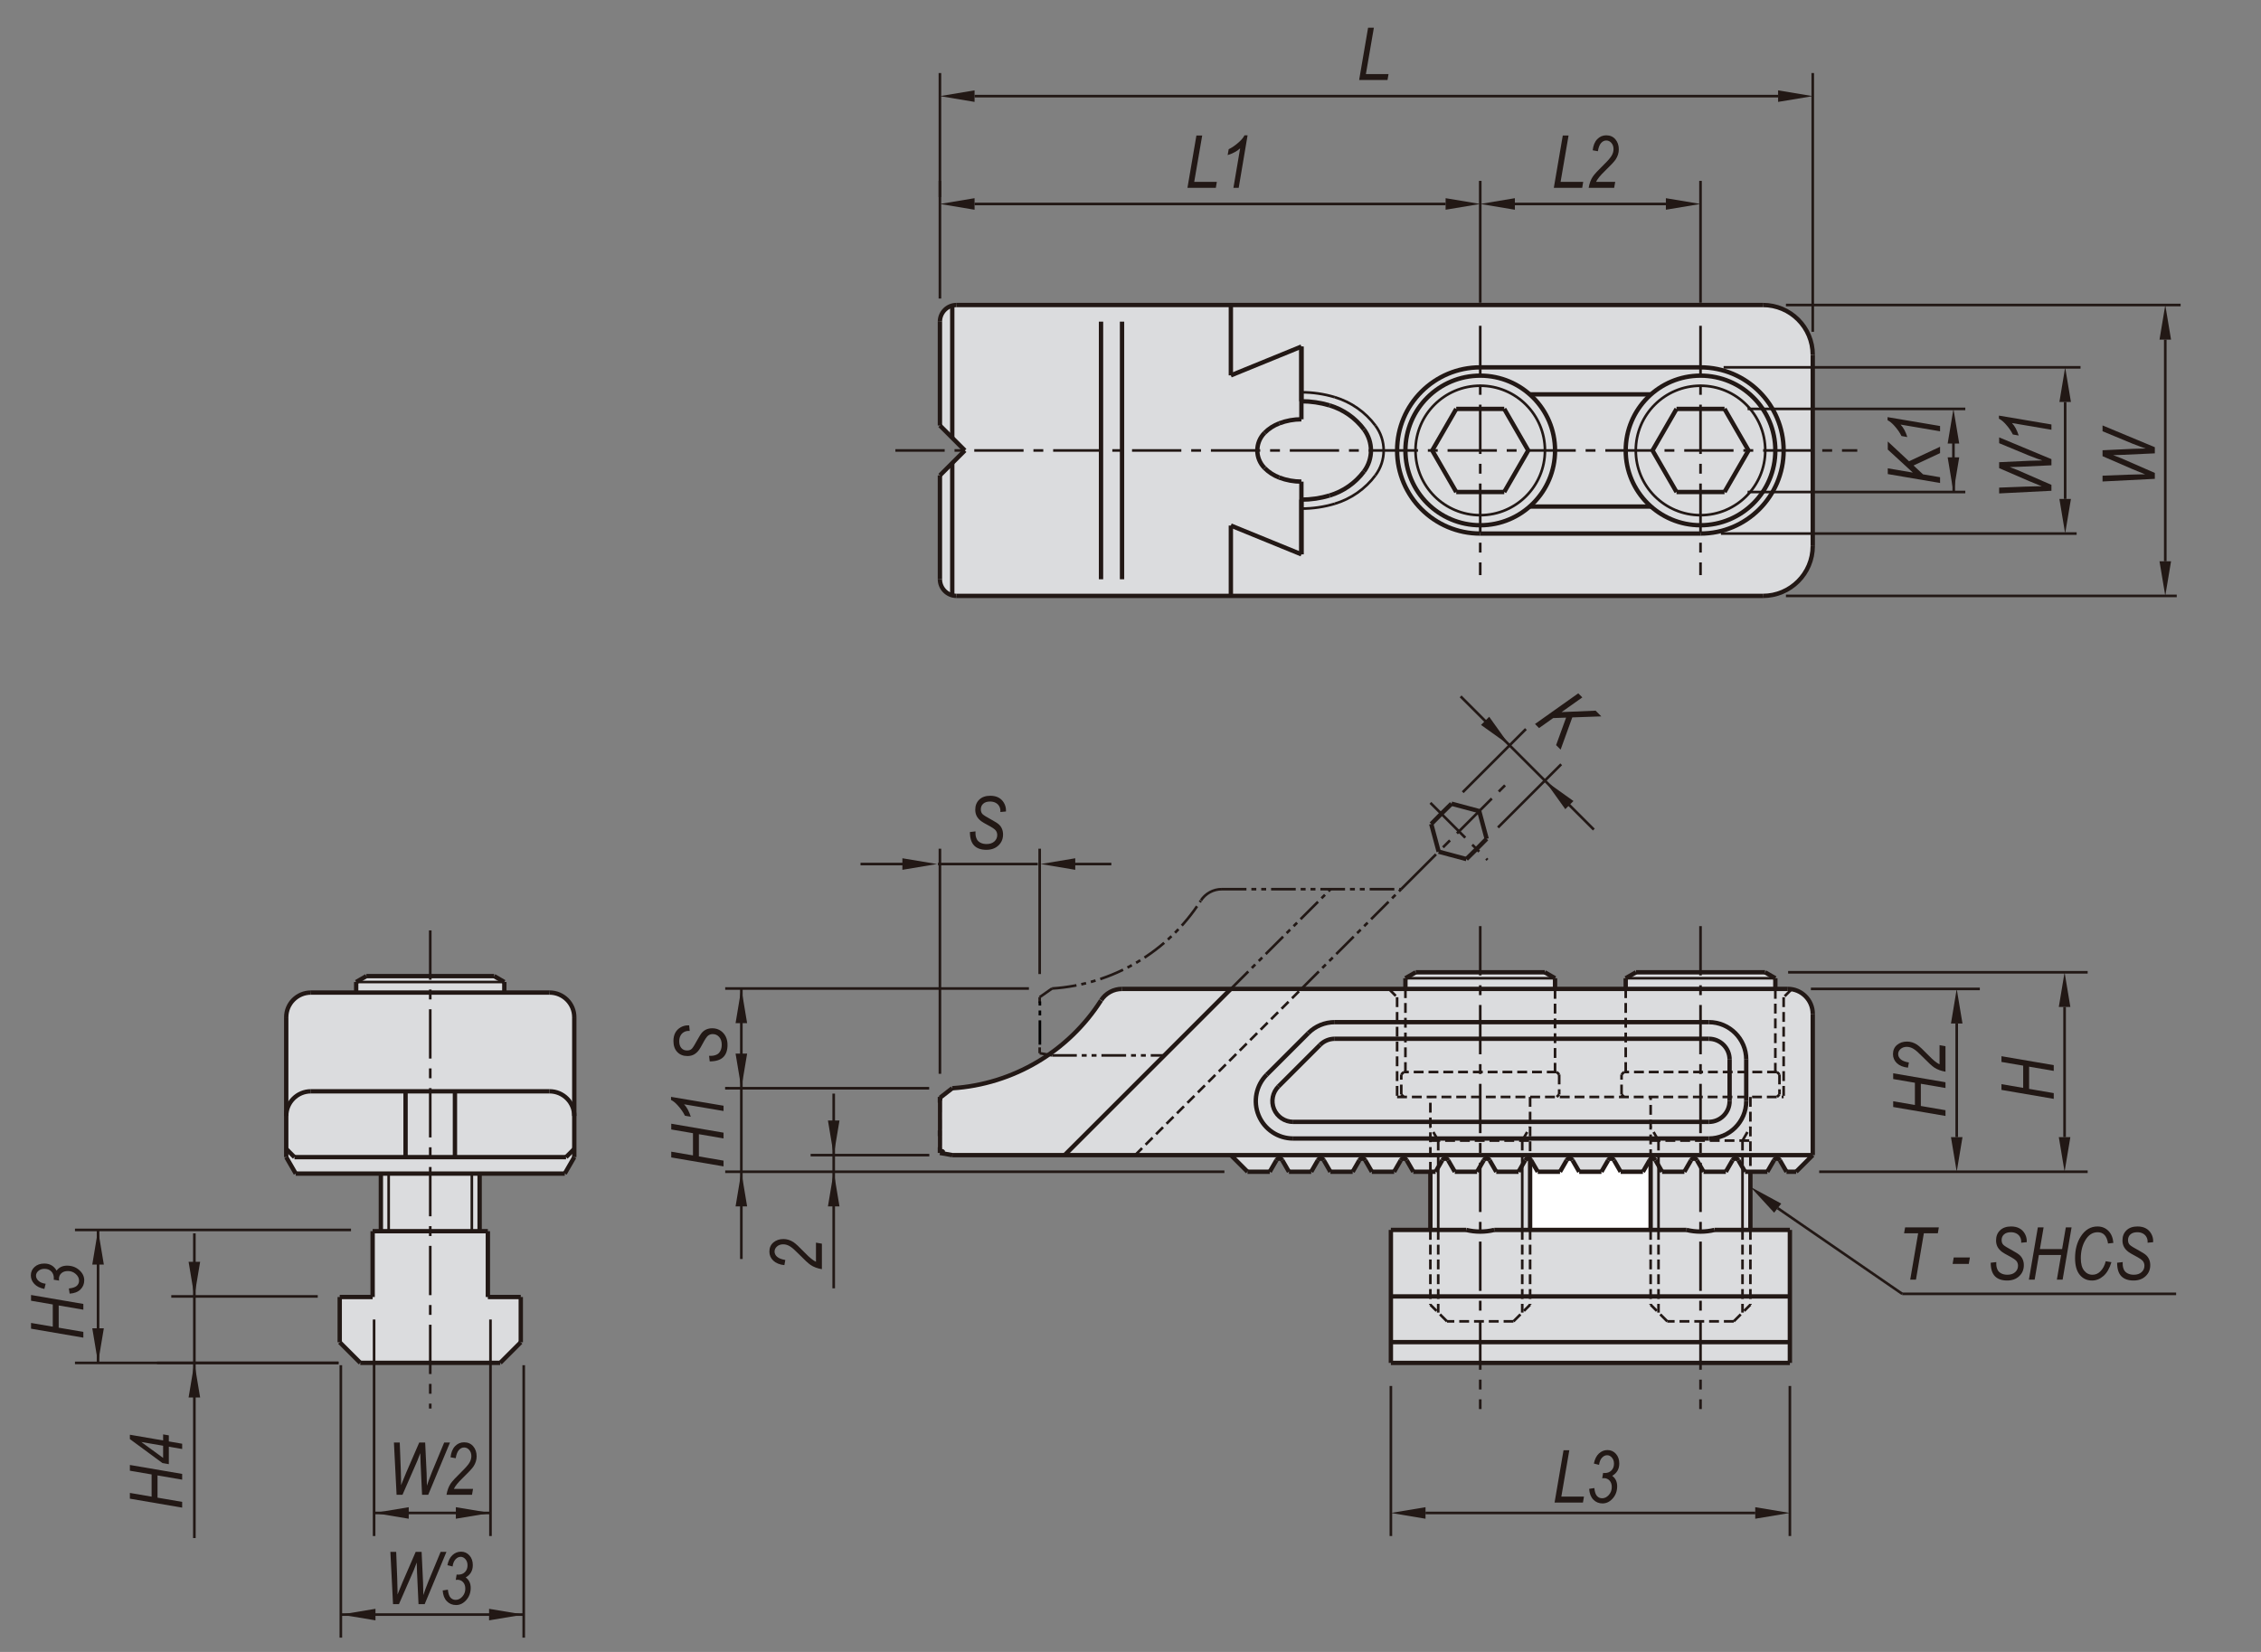 <?xml version="1.0" encoding="utf-8"?>
<!-- Generator: Adobe Illustrator 16.0.3, SVG Export Plug-In . SVG Version: 6.00 Build 0)  -->
<!DOCTYPE svg PUBLIC "-//W3C//DTD SVG 1.1//EN" "http://www.w3.org/Graphics/SVG/1.1/DTD/svg11.dtd">
<svg version="1.1" id="BJ101-12122T" xmlns="http://www.w3.org/2000/svg" xmlns:xlink="http://www.w3.org/1999/xlink" x="0px"
	 y="0px" width="650px" height="475px" viewBox="0 0 650 475" enable-background="new 0 0 650 475" xml:space="preserve">
<rect x="0" y="0" width="650" height="475" fill="#808080" stroke="none"/>
<path fill="#DBDCDE" d="M165.095,292.505c0-3.921-3.179-7.099-7.1-7.099h-13.011v-3.04l-2.931-1.692h-36.727l-2.931,1.692v3.04
	H89.383c-3.918,0-7.097,3.178-7.097,7.099v40.221l2.729,4.731h24.48v16.561h-2.368v18.929h-9.464v13.014l5.917,5.915h40.217
	l5.919-5.915v-13.014h-9.465v-18.929h-2.367v-16.561h24.478l2.731-4.731V292.505z"/>
<line fill="none" stroke="#221815" stroke-width="1.25" x1="162.729" y1="332.726" x2="84.653" y2="332.726"/>
<line fill="none" stroke="#221815" stroke-width="1.25" x1="85.017" y1="337.458" x2="162.362" y2="337.458"/>
<line fill="none" stroke="#221815" stroke-width="1.25" x1="157.996" y1="285.407" x2="89.384" y2="285.407"/>
<line fill="none" stroke="#221815" stroke-width="1.25" x1="157.996" y1="313.798" x2="89.384" y2="313.798"/>
<line fill="none" stroke="#221815" stroke-width="1.25" x1="82.285" y1="292.505" x2="82.285" y2="332.726"/>
<line fill="none" stroke="#221815" stroke-width="0.75" stroke-dasharray="14.173,2.835,2.835,2.835" x1="123.69" y1="267.529" x2="123.69" y2="405.017"/>
<path fill="none" stroke="#221815" stroke-width="1.25" d="M89.383,313.798c-3.918,0-7.098,3.178-7.098,7.101"/>
<line fill="none" stroke="#221815" stroke-width="1.25" x1="84.649" y1="332.726" x2="82.285" y2="330.358"/>
<line fill="none" stroke="#221815" stroke-width="1.25" x1="82.285" y1="332.726" x2="85.019" y2="337.458"/>
<line fill="none" stroke="#221815" stroke-width="1.25" x1="116.592" y1="332.726" x2="116.592" y2="313.798"/>
<line fill="none" stroke="#221815" stroke-width="1.25" x1="130.787" y1="332.726" x2="130.787" y2="313.798"/>
<path fill="none" stroke="#221815" stroke-width="1.25" d="M89.383,285.407c-3.918,0-7.098,3.178-7.098,7.099"/>
<line fill="none" stroke="#221815" stroke-width="1.25" x1="165.095" y1="292.505" x2="165.095" y2="332.726"/>
<path fill="none" stroke="#221815" stroke-width="1.25" d="M165.095,320.899c0-3.923-3.179-7.101-7.1-7.101"/>
<line fill="none" stroke="#221815" stroke-width="1.25" x1="165.095" y1="330.358" x2="162.727" y2="332.726"/>
<line fill="none" stroke="#221815" stroke-width="1.25" x1="165.095" y1="332.726" x2="162.363" y2="337.458"/>
<path fill="none" stroke="#221815" stroke-width="1.25" d="M165.095,292.505c0-3.921-3.179-7.099-7.1-7.099"/>
<line fill="none" stroke="#221815" stroke-width="1.25" x1="109.494" y1="337.458" x2="109.494" y2="354.018"/>
<line fill="none" stroke="#221815" stroke-width="1.25" x1="137.885" y1="354.018" x2="137.885" y2="337.454"/>
<line fill="none" stroke="#221815" stroke-width="1.25" x1="97.665" y1="385.96" x2="97.665" y2="372.947"/>
<line fill="none" stroke="#221815" stroke-width="1.25" x1="107.128" y1="372.947" x2="107.128" y2="354.018"/>
<line fill="none" stroke="#221815" stroke-width="1.25" x1="107.128" y1="354.018" x2="140.252" y2="354.018"/>
<line fill="none" stroke="#221815" stroke-width="1.25" x1="140.252" y1="354.018" x2="140.252" y2="372.947"/>
<line fill="none" stroke="#221815" stroke-width="1.25" x1="140.252" y1="372.947" x2="149.717" y2="372.947"/>
<line fill="none" stroke="#221815" stroke-width="1.25" x1="149.715" y1="372.947" x2="149.715" y2="385.96"/>
<line fill="none" stroke="#221815" stroke-width="1.25" x1="143.8" y1="391.875" x2="149.715" y2="385.96"/>
<line fill="none" stroke="#221815" stroke-width="1.25" x1="143.8" y1="391.875" x2="103.579" y2="391.875"/>
<line fill="none" stroke="#221815" stroke-width="1.25" x1="97.665" y1="372.947" x2="107.128" y2="372.947"/>
<line fill="none" stroke="#221815" stroke-width="1.25" x1="97.665" y1="385.96" x2="103.581" y2="391.875"/>
<line fill="none" stroke="#221815" stroke-width="1.25" x1="102.395" y1="282.367" x2="102.395" y2="285.407"/>
<line fill="none" stroke="#221815" stroke-width="1.25" x1="144.984" y1="285.407" x2="144.984" y2="282.364"/>
<line fill="none" stroke="#221815" stroke-width="0.75" x1="102.395" y1="282.367" x2="144.984" y2="282.367"/>
<line fill="none" stroke="#221815" stroke-width="1.25" x1="144.984" y1="282.367" x2="142.053" y2="280.674"/>
<line fill="none" stroke="#221815" stroke-width="1.25" x1="102.395" y1="282.367" x2="105.326" y2="280.674"/>
<line fill="none" stroke="#221815" stroke-width="1.25" x1="105.326" y1="280.674" x2="142.053" y2="280.674"/>
<line fill="none" stroke="#221815" stroke-width="0.75" x1="135.646" y1="337.458" x2="135.646" y2="354.018"/>
<line fill="none" stroke="#221815" stroke-width="0.75" x1="111.734" y1="354.018" x2="111.734" y2="337.454"/>
<g>
	<path fill="#DBDCDE" d="M521.134,102.043c0-7.921-6.424-14.34-14.34-14.34H274.991c-2.638,0-4.779,2.142-4.779,4.781v29.87
		l7.168,7.169l-7.168,7.17v29.871c0,2.64,2.141,4.778,4.779,4.778l231.803,0.002c7.916-0.002,14.34-6.421,14.34-14.339V102.043z"/>
	<polygon fill="#221815" points="559.922,131.516 563.242,131.516 561.581,141.473 	"/>
	<polygon fill="#221815" points="592.044,143.465 595.359,143.465 593.7,153.42 	"/>
	<polygon fill="#221815" points="620.822,161.387 624.141,161.387 622.481,171.345 	"/>
	<polygon fill="#221815" points="280.17,56.987 280.17,60.305 270.212,58.648 	"/>
	<polygon fill="#221815" points="280.17,25.981 280.17,29.3 270.212,27.64 	"/>
	<polygon fill="#221815" points="415.59,56.987 415.59,60.305 425.545,58.648 	"/>
	<polygon fill="#221815" points="435.502,56.987 435.502,60.305 425.545,58.648 	"/>
	<polygon fill="#221815" points="478.912,56.987 478.912,60.305 488.869,58.648 	"/>
	<polygon fill="#221815" points="511.176,25.981 511.176,29.3 521.134,27.64 	"/>
	<polygon fill="#221815" points="559.922,127.532 563.242,127.532 561.581,117.575 	"/>
	<polygon fill="#221815" points="592.044,115.584 595.359,115.584 593.7,105.627 	"/>
	<polygon fill="#221815" points="620.822,97.661 624.141,97.661 622.481,87.703 	"/>
	<line fill="none" stroke="#221815" stroke-width="0.75" x1="593.7" y1="115.584" x2="593.7" y2="143.463"/>
	<line fill="none" stroke="#221815" stroke-width="0.75" x1="561.581" y1="135.698" x2="561.581" y2="123.352"/>
	<line fill="none" stroke="#221815" stroke-width="0.75" x1="622.481" y1="97.661" x2="622.481" y2="161.387"/>
	<path fill="none" stroke="#221815" stroke-width="1.25" d="M392.125,135.561c2.67-3.581,2.67-8.492,0-12.072"/>
	<path fill="none" stroke="#221815" stroke-width="0.75" d="M395.418,136.665c3.159-4.238,3.159-10.046,0-14.283"/>
	<path fill="none" stroke="#221815" stroke-width="1.25" d="M363.552,124.458c-2.791,2.798-2.791,7.332,0,10.13"/>
	
		<line fill="none" stroke="#221815" stroke-width="0.75" stroke-dasharray="14.173,2.835,2.835,2.835" x1="425.545" y1="93.679" x2="425.545" y2="165.369"/>
	<path fill="none" stroke="#221815" stroke-width="1.25" d="M425.545,105.627c-13.2,0-23.898,10.697-23.898,23.897
		c0,13.197,10.698,23.896,23.898,23.896"/>
	
		<line fill="none" stroke="#221815" stroke-width="0.75" stroke-dasharray="14.173,2.835,2.835,2.835" x1="488.869" y1="93.679" x2="488.869" y2="165.369"/>
	<path fill="none" stroke="#221815" stroke-width="1.25" d="M488.869,153.42c13.2,0,23.898-10.699,23.898-23.897
		c0-13.199-10.698-23.896-23.898-23.896"/>
	<line fill="none" stroke="#221815" stroke-width="1.25" x1="521.134" y1="102.043" x2="521.134" y2="157.006"/>
	<line fill="none" stroke="#221815" stroke-width="1.25" x1="277.381" y1="129.524" x2="270.211" y2="136.694"/>
	<line fill="none" stroke="#221815" stroke-width="1.25" x1="322.566" y1="92.484" x2="322.566" y2="166.564"/>
	<line fill="none" stroke="#221815" stroke-width="1.25" x1="316.526" y1="92.484" x2="316.526" y2="166.564"/>
	<line fill="none" stroke="#221815" stroke-width="1.25" x1="506.794" y1="171.345" x2="274.991" y2="171.345"/>
	<path fill="none" stroke="#221815" stroke-width="0.75" d="M672.602,342.501"/>
	<path fill="none" stroke="#221815" stroke-width="1.25" d="M270.211,166.564c0,2.64,2.14,4.78,4.778,4.78"/>
	<line fill="none" stroke="#221815" stroke-width="1.25" x1="270.211" y1="136.694" x2="270.211" y2="166.564"/>
	<line fill="none" stroke="#221815" stroke-width="1.25" x1="273.759" y1="171.182" x2="273.759" y2="133.146"/>
	<line fill="none" stroke="#221815" stroke-width="0.75" x1="502.407" y1="141.473" x2="564.991" y2="141.473"/>
	<line fill="none" stroke="#221815" stroke-width="1.25" x1="439.771" y1="145.655" x2="474.645" y2="145.655"/>
	<line fill="none" stroke="#221815" stroke-width="1.25" x1="488.869" y1="153.42" x2="425.545" y2="153.42"/>
	<path fill="none" stroke="#221815" stroke-width="0.75" d="M419.906,178.701"/>
	<path fill="none" stroke="#221815" stroke-width="0.75" d="M383.73,144.844c4.674-1.401,8.772-4.269,11.688-8.18"/>
	<path fill="none" stroke="#221815" stroke-width="1.25" d="M367.764,137.317c2.036,0.773,4.191,1.169,6.367,1.169"/>
	<line fill="none" stroke="#221815" stroke-width="1.25" x1="374.131" y1="159.393" x2="353.853" y2="151.114"/>
	<path fill="none" stroke="#221815" stroke-width="1.25" d="M363.552,134.589c1.193,1.198,2.63,2.128,4.212,2.728"/>
	<line fill="none" stroke="#221815" stroke-width="1.25" x1="353.853" y1="171.345" x2="353.853" y2="151.116"/>
	<path fill="none" stroke="#221815" stroke-width="1.25" d="M374.131,143.666c2.749,0,5.485-0.401,8.114-1.191"/>
	<path fill="none" stroke="#221815" stroke-width="0.75" d="M374.131,146.252c3.253,0,6.485-0.474,9.606-1.408"/>
	<path fill="none" stroke="#221815" stroke-width="1.25" d="M382.245,142.475c3.952-1.183,7.413-3.609,9.88-6.916"/>
	<line fill="none" stroke="#221815" stroke-width="1.25" x1="374.131" y1="159.396" x2="374.131" y2="138.486"/>
	<line fill="none" stroke="#221815" stroke-width="1.25" x1="374.131" y1="143.666" x2="374.131" y2="159.392"/>
	<path fill="none" stroke="#221815" stroke-width="1.25" d="M506.794,171.344c7.916,0,14.34-6.42,14.34-14.34"/>
	<line fill="none" stroke="#221815" stroke-width="1.25" x1="274.989" y1="87.703" x2="506.794" y2="87.703"/>
	
		<line fill="none" stroke="#221815" stroke-width="0.75" stroke-dasharray="14.173,2.835,2.835,2.835" x1="257.407" y1="129.524" x2="533.937" y2="129.524"/>
	<line fill="none" stroke="#221815" stroke-width="0.75" x1="280.17" y1="27.641" x2="511.176" y2="27.641"/>
	<line fill="none" stroke="#221815" stroke-width="0.75" x1="415.59" y1="58.648" x2="280.17" y2="58.648"/>
	<line fill="none" stroke="#221815" stroke-width="0.75" x1="270.211" y1="85.845" x2="270.211" y2="21.003"/>
	<line fill="none" stroke="#221815" stroke-width="1.25" x1="273.759" y1="125.9" x2="273.759" y2="87.703"/>
	<line fill="none" stroke="#221815" stroke-width="1.25" x1="270.211" y1="92.484" x2="270.211" y2="122.354"/>
	<line fill="none" stroke="#221815" stroke-width="1.25" x1="270.211" y1="122.354" x2="277.381" y2="129.525"/>
	<line fill="none" stroke="#221815" stroke-width="0.75" x1="270.211" y1="56.689" x2="270.211" y2="52.009"/>
	<path fill="none" stroke="#221815" stroke-width="1.25" d="M274.989,87.703c-2.638,0-4.778,2.14-4.778,4.781"/>
	<line fill="none" stroke="#221815" stroke-width="0.75" x1="502.407" y1="117.575" x2="564.991" y2="117.575"/>
	<line fill="none" stroke="#221815" stroke-width="0.75" x1="495.51" y1="105.627" x2="598.113" y2="105.627"/>
	<line fill="none" stroke="#221815" stroke-width="0.75" x1="513.431" y1="87.703" x2="626.891" y2="87.703"/>
	<line fill="none" stroke="#221815" stroke-width="1.25" x1="474.645" y1="113.394" x2="439.771" y2="113.394"/>
	<line fill="none" stroke="#221815" stroke-width="1.25" x1="425.545" y1="105.627" x2="488.869" y2="105.627"/>
	<line fill="none" stroke="#221815" stroke-width="0.75" x1="435.502" y1="58.648" x2="478.912" y2="58.648"/>
	<path fill="none" stroke="#221815" stroke-width="0.75" d="M395.418,122.383c-2.915-3.911-7.014-6.779-11.688-8.18"/>
	<line fill="none" stroke="#221815" stroke-width="1.25" x1="353.853" y1="107.933" x2="353.853" y2="87.703"/>
	<path fill="none" stroke="#221815" stroke-width="1.25" d="M374.131,120.563c-2.176,0-4.331,0.395-6.367,1.167"/>
	<line fill="none" stroke="#221815" stroke-width="1.25" x1="353.853" y1="107.933" x2="374.131" y2="99.654"/>
	<path fill="none" stroke="#221815" stroke-width="1.25" d="M367.764,121.73c-1.582,0.601-3.019,1.531-4.212,2.728"/>
	<path fill="none" stroke="#221815" stroke-width="1.25" d="M382.245,116.572c-2.629-0.788-5.365-1.19-8.114-1.19"/>
	<path fill="none" stroke="#221815" stroke-width="0.75" d="M383.73,114.204c-3.114-0.932-6.347-1.409-9.6-1.409"/>
	<line fill="none" stroke="#221815" stroke-width="1.25" x1="374.131" y1="120.563" x2="374.131" y2="99.652"/>
	<line fill="none" stroke="#221815" stroke-width="1.25" x1="374.131" y1="99.655" x2="374.131" y2="115.382"/>
	<path fill="none" stroke="#221815" stroke-width="1.25" d="M392.125,123.488c-2.467-3.307-5.928-5.733-9.88-6.916"/>
	<line fill="none" stroke="#221815" stroke-width="0.75" x1="425.545" y1="87.041" x2="425.545" y2="52.009"/>
	<line fill="none" stroke="#221815" stroke-width="0.75" x1="521.134" y1="95.404" x2="521.134" y2="21.001"/>
	<line fill="none" stroke="#221815" stroke-width="0.75" x1="488.869" y1="87.041" x2="488.869" y2="52.009"/>
	<path fill="none" stroke="#221815" stroke-width="1.25" d="M521.134,102.043c0-7.921-6.424-14.34-14.34-14.34"/>
	<path fill="none" stroke="#221815" stroke-width="0.75" d="M444.152,129.524c0-10.279-8.33-18.611-18.607-18.611
		c-10.281,0-18.61,8.332-18.61,18.611c0,10.276,8.329,18.61,18.61,18.61C435.822,148.134,444.152,139.801,444.152,129.524z"/>
	<line fill="none" stroke="#221815" stroke-width="1.25" x1="432.441" y1="141.473" x2="439.338" y2="129.523"/>
	<line fill="none" stroke="#221815" stroke-width="1.25" x1="439.338" y1="129.524" x2="432.441" y2="117.574"/>
	<line fill="none" stroke="#221815" stroke-width="1.25" x1="432.441" y1="117.575" x2="418.644" y2="117.575"/>
	<line fill="none" stroke="#221815" stroke-width="1.25" x1="418.644" y1="117.575" x2="411.746" y2="129.525"/>
	<line fill="none" stroke="#221815" stroke-width="1.25" x1="411.746" y1="129.524" x2="418.644" y2="141.475"/>
	<line fill="none" stroke="#221815" stroke-width="1.25" x1="418.644" y1="141.473" x2="432.447" y2="141.473"/>
	<path fill="none" stroke="#221815" stroke-width="1.25" d="M447.051,129.524c0-11.878-9.629-21.509-21.506-21.509
		c-11.881,0-21.51,9.631-21.51,21.509c0,11.876,9.629,21.507,21.51,21.507C437.422,151.031,447.051,141.401,447.051,129.524z"/>
	<line fill="none" stroke="#221815" stroke-width="1.25" x1="475.074" y1="129.524" x2="481.972" y2="141.475"/>
	<line fill="none" stroke="#221815" stroke-width="1.25" x1="481.972" y1="117.575" x2="475.074" y2="129.525"/>
	<line fill="none" stroke="#221815" stroke-width="1.25" x1="495.771" y1="117.575" x2="481.972" y2="117.575"/>
	<line fill="none" stroke="#221815" stroke-width="1.25" x1="502.667" y1="129.524" x2="495.771" y2="117.574"/>
	<line fill="none" stroke="#221815" stroke-width="1.25" x1="495.771" y1="141.473" x2="502.667" y2="129.523"/>
	<line fill="none" stroke="#221815" stroke-width="1.25" x1="481.972" y1="141.473" x2="495.771" y2="141.473"/>
	<path fill="none" stroke="#221815" stroke-width="1.25" d="M510.38,129.524c0-11.878-9.633-21.509-21.511-21.509
		c-11.879,0-21.506,9.631-21.506,21.509c0,11.876,9.627,21.507,21.506,21.507C500.747,151.031,510.38,141.401,510.38,129.524z"/>
	<circle fill="none" stroke="#221815" stroke-width="0.75" cx="488.871" cy="129.524" r="18.609"/>
</g>
<g>
	<path fill="#221815" d="M557.737,138.879l-15.032-2.561v-1.654l7.21,1.228l-7.21-6.626v-2.323l6.109,5.697l8.923-4.179v1.833
		l-7.622,3.559l2.72,2.537l4.902,0.835V138.879z"/>
	<path fill="#221815" d="M557.737,124.011l-11.351-1.926c0.807,0.844,1.452,2.039,1.938,3.587l-1.682-0.298
		c-0.479-0.98-1.158-1.961-2.041-2.941c-0.662-0.748-1.315-1.282-1.958-1.604v-0.886l15.094,2.551V124.011z"/>
</g>
<g>
	<path fill="#221815" d="M619.476,137.685l-15.032,0.763v-1.671l7.434-0.287c1.628-0.068,2.909-0.103,3.846-0.103l0.984,0.01
		l-3.609-1.476l-8.654-3.75v-1.706l8.787-0.41c1.074-0.048,2.284-0.079,3.631-0.092c-0.342-0.103-0.845-0.273-1.508-0.513
		c-1.135-0.417-1.948-0.728-2.44-0.933l-8.47-3.517v-1.671l15.032,6.262v1.767l-9.102,0.422c-0.793,0.034-1.749,0.065-2.87,0.093
		c0.984,0.355,1.723,0.639,2.214,0.85l9.758,4.262V137.685z"/>
</g>
<g>
	<path fill="#221815" d="M589.753,141.119l-15.032,0.763v-1.671l7.434-0.287c1.628-0.068,2.909-0.103,3.846-0.103l0.984,0.01
		l-3.609-1.476l-8.654-3.75v-1.706l8.787-0.41c1.074-0.048,2.284-0.079,3.631-0.092c-0.342-0.103-0.845-0.273-1.508-0.513
		c-1.135-0.417-1.948-0.728-2.44-0.933l-8.47-3.517v-1.671l15.032,6.262v1.767l-9.102,0.422c-0.793,0.034-1.749,0.065-2.87,0.093
		c0.984,0.355,1.723,0.638,2.214,0.85l9.758,4.262V141.119z"/>
	<path fill="#221815" d="M589.753,123.568l-11.351-1.926c0.807,0.844,1.452,2.039,1.938,3.587l-1.682-0.298
		c-0.479-0.98-1.158-1.961-2.041-2.941c-0.662-0.748-1.315-1.282-1.958-1.604v-0.886l15.094,2.551V123.568z"/>
</g>
<g>
	<path fill="#221815" d="M341.373,54.005l2.574-15.032h1.664l-2.293,13.33h6.504l-0.287,1.702H341.373z"/>
	<path fill="#221815" d="M354.59,54.005l1.927-11.351c-0.844,0.807-2.039,1.453-3.587,1.938l0.298-1.682
		c0.98-0.479,1.961-1.159,2.941-2.041c0.747-0.663,1.282-1.316,1.604-1.958h0.886l-2.551,15.094H354.59z"/>
</g>
<g>
	<path fill="#221815" d="M390.728,23l2.574-15.032h1.664l-2.293,13.33h6.504L398.89,23H390.728z"/>
</g>
<g>
	<path fill="#221815" d="M446.697,54.005l2.574-15.032h1.664l-2.293,13.33h6.504l-0.287,1.702H446.697z"/>
	<path fill="#221815" d="M456.715,54.005c0.219-1.285,0.615-2.358,1.189-3.22c0.431-0.649,1.503-1.812,3.216-3.486
		c1.044-1.012,1.762-1.833,2.154-2.466c0.392-0.632,0.588-1.284,0.588-1.954c0-0.718-0.206-1.311-0.619-1.779
		c-0.412-0.468-0.898-0.703-1.458-0.703c-0.572,0-1.074,0.243-1.504,0.728s-0.736,1.271-0.92,2.358l-1.487-0.267
		c0.15-1.381,0.583-2.444,1.297-3.189c0.715-0.745,1.577-1.118,2.589-1.118c1.114,0,1.996,0.386,2.646,1.158
		c0.648,0.772,0.974,1.729,0.974,2.869c0,1.018-0.299,1.985-0.896,2.9c-0.369,0.578-1.415,1.7-3.138,3.368
		c-1.289,1.244-2.125,2.276-2.508,3.097h5.506l-0.297,1.702H456.715z"/>
</g>
<path fill="#DBDCDE" d="M521.134,291.523c0-3.96-3.213-7.171-7.169-7.171h-3.585v-3.07l-2.959-1.707h-37.099l-2.959,1.707v3.07
	h-20.313v-3.07l-2.959-1.707h-37.099l-2.958,1.707v3.07h-81.469c-2.441,0-4.723,1.247-6.041,3.311
	c-9.422,14.746-25.304,24.122-42.766,25.252l-3.547,2.483v1.672l3.585,0.632l-3.585,2.512v1.673l3.585,0.633l-3.585,2.51v1.672
	l3.585,0.632l-3.585,2.51v1.673l3.585,0.632h80.055l4.778,4.779h6.403l1.893-3.284c0.185-0.311,0.507-0.499,0.869-0.499
	c0.354,0,0.682,0.188,0.861,0.499l1.893,3.284h6.403l1.898-3.284c0.178-0.311,0.502-0.499,0.86-0.499
	c0.356,0,0.686,0.188,0.864,0.499l1.892,3.284h6.404l1.898-3.284c0.178-0.311,0.507-0.499,0.859-0.499
	c0.363,0,0.687,0.188,0.864,0.499l1.898,3.284h6.399l1.897-3.284c0.18-0.311,0.508-0.499,0.865-0.499
	c0.352,0,0.681,0.188,0.859,0.499l1.897,3.284h4.896v16.728h-11.352v38.237H514.56v-38.237h-11.352v-16.728h4.865l1.895-3.284
	c0.183-0.311,0.508-0.499,0.865-0.499c0.352,0,0.685,0.188,0.859,0.499l1.897,3.284h2.763l4.781-4.779V291.523z"/>
<path fill="#FFFFFF" d="M453.99,336.927h6.402l1.9-3.284c0.171-0.312,0.506-0.5,0.858-0.5c0.354,0,0.687,0.188,0.863,0.5
	l1.895,3.284h6.403l1.898-3.284c0.078-0.139,0.187-0.257,0.319-0.341v20.353h-34.646v-20.332c0.12,0.082,0.219,0.193,0.292,0.32
	l1.895,3.284h6.404l1.893-3.284c0.178-0.312,0.508-0.5,0.864-0.5s0.686,0.188,0.865,0.5L453.99,336.927z"/>
<polygon fill="#221815" points="211.465,302.957 214.784,302.957 213.123,312.916 "/>
<polygon fill="#221815" points="211.465,346.884 214.784,346.884 213.123,336.927 "/>
<polygon fill="#221815" points="238.019,346.884 241.336,346.884 239.676,336.927 "/>
<polygon fill="#221815" points="238.019,322.191 241.336,322.191 239.676,332.147 "/>
<polygon fill="#221815" points="211.465,294.196 214.784,294.196 213.123,284.238 "/>
<path fill="#221815" d="M270.212,243.993"/>
<path fill="#221815" d="M298.891,243.993"/>
<polygon fill="#221815" points="452.338,230.324 449.992,232.67 444.125,224.458 "/>
<polygon fill="#221815" points="428.116,206.104 425.769,208.45 433.983,214.317 "/>
<polygon fill="#221815" points="560.869,326.97 564.184,326.97 562.524,336.927 "/>
<polygon fill="#221815" points="560.869,294.311 564.184,294.311 562.524,284.353 "/>
<polygon fill="#221815" points="591.874,289.531 595.192,289.531 593.533,279.575 "/>
<polygon fill="#221815" points="591.874,326.97 595.192,326.97 593.533,336.927 "/>
<polygon fill="#221815" points="54.218,401.846 57.536,401.846 55.876,391.891 "/>
<polygon fill="#221815" points="29.851,381.932 26.529,381.932 28.189,391.891 "/>
<polygon fill="#221815" points="26.529,363.612 29.851,363.612 28.189,353.655 "/>
<polygon fill="#221815" points="54.218,362.816 57.536,362.816 55.876,372.773 "/>
<polygon fill="#221815" points="140.603,462.601 140.603,465.917 150.56,464.26 "/>
<polygon fill="#221815" points="107.944,462.601 107.944,465.917 97.988,464.26 "/>
<polygon fill="#221815" points="131.045,433.382 131.045,436.699 141.001,435.038 "/>
<polygon fill="#221815" points="117.504,433.382 117.504,436.699 107.547,435.038 "/>
<polygon fill="#221815" points="512.08,346.088 510.036,348.705 503.208,341.271 "/>
<polygon fill="#221815" points="504.602,433.382 504.602,436.699 514.56,435.038 "/>
<polygon fill="#221815" points="409.812,433.382 409.812,436.699 399.855,435.038 "/>
<line fill="none" stroke="#221815" stroke-width="0.75" stroke-dasharray="2.835,1.417" x1="326.335" y1="332.147" x2="374.131" y2="284.352"/>
<path fill="none" stroke="#221815" stroke-width="0.75" stroke-dasharray="7.087,1.417,1.417,1.417,1.417,1.417" d="
	M302.435,284.238c17.466-1.129,33.346-10.508,42.767-25.253"/>
<line fill="none" stroke="#221815" stroke-width="0.75" x1="351.994" y1="336.927" x2="208.486" y2="336.927"/>
<line fill="none" stroke="#221815" stroke-width="1.25" x1="306.058" y1="332.147" x2="353.853" y2="284.352"/>
<line fill="none" stroke="#221815" stroke-width="1.25" x1="273.795" y1="332.147" x2="521.134" y2="332.147"/>
<line fill="none" stroke="#221815" stroke-width="1.25" x1="513.965" y1="284.353" x2="322.567" y2="284.353"/>
<line fill="none" stroke="#221815" stroke-width="0.75" x1="625.602" y1="372.038" x2="546.858" y2="372.038"/>
<path fill="none" stroke="#221815" stroke-width="0.75" stroke-dasharray="14.173,2.835,2.835,2.835" d="M124.274,405.168"/>
<path fill="none" stroke="#221815" stroke-width="0.75" stroke-dasharray="14.173,2.835,2.835,2.835" d="M124.274,474"/>
<line fill="none" stroke="#221815" stroke-width="0.75" x1="270.211" y1="308.761" x2="270.211" y2="244.036"/>
<line fill="none" stroke="#221815" stroke-width="0.75" x1="213.125" y1="284.238" x2="213.125" y2="362.017"/>
<path fill="none" stroke="#221815" stroke-width="1.25" d="M273.759,312.916c17.462-1.129,33.344-10.505,42.767-25.255"/>
<line fill="none" stroke="#221815" stroke-width="0.75" x1="267.121" y1="312.916" x2="208.486" y2="312.916"/>
<line fill="none" stroke="#221815" stroke-width="0.75" x1="209.598" y1="312.916" x2="208.486" y2="312.916"/>
<line fill="none" stroke="#221815" stroke-width="0.75" x1="239.676" y1="370.444" x2="239.676" y2="314.459"/>
<line fill="none" stroke="#221815" stroke-width="0.75" x1="267.159" y1="332.147" x2="233.04" y2="332.147"/>
<line fill="none" stroke="#221815" stroke-width="1.25" x1="270.211" y1="317.071" x2="270.211" y2="315.4"/>
<path fill="none" stroke="#221815" stroke-width="1.25" d="M273.795,317.704"/>
<path fill="none" stroke="#221815" stroke-width="1.25" d="M270.212,321.886"/>
<path fill="none" stroke="#221815" stroke-width="1.25" d="M273.795,322.519"/>
<path fill="none" stroke="#221815" stroke-width="1.25" d="M273.795,317.702"/>
<path fill="none" stroke="#221815" stroke-width="1.25" d="M270.211,320.213"/>
<path fill="none" stroke="#221815" stroke-width="1.25" d="M270.211,320.213"/>
<line fill="none" stroke="#221815" stroke-width="1.25" x1="270.211" y1="326.701" x2="270.211" y2="325.029"/>
<path fill="none" stroke="#221815" stroke-width="1.25" d="M273.795,322.516"/>
<path fill="none" stroke="#221815" stroke-width="1.25" d="M270.211,325.027"/>
<path fill="none" stroke="#221815" stroke-width="1.25" d="M270.795,327.331"/>
<path fill="none" stroke="#221815" stroke-width="1.25" d="M270.211,329.842"/>
<line fill="none" stroke="#221815" stroke-width="1.25" x1="270.211" y1="331.515" x2="270.211" y2="329.842"/>
<line fill="none" stroke="#221815" stroke-width="1.25" x1="273.795" y1="332.147" x2="270.212" y2="331.515"/>
<path fill="none" stroke="#221815" stroke-width="1.25" d="M270.212,326.701"/>
<path fill="none" stroke="#221815" stroke-width="1.25" d="M273.759,312.915"/>
<path fill="none" stroke="#221815" stroke-width="1.25" d="M270.211,315.398"/>
<line fill="none" stroke="#221815" stroke-width="0.75" x1="295.796" y1="284.238" x2="208.486" y2="284.238"/>
<path fill="none" stroke="#221815" stroke-width="0.75" d="M298.893,243.995"/>
<path fill="none" stroke="#221815" stroke-width="0.75" d="M270.211,243.995"/>
<line fill="none" stroke="#221815" stroke-width="0.75" x1="298.891" y1="280.083" x2="298.891" y2="244.036"/>
<line fill="none" stroke="#221815" stroke-width="0.75" stroke-dasharray="7.087,1.417,1.417,1.417,1.417,1.417" x1="302.475" y1="303.471" x2="335.017" y2="303.471"/>
<line fill="none" stroke="#221815" stroke-width="0.75" stroke-dasharray="7.087,1.417,1.417,1.417,1.417,1.417" x1="298.891" y1="302.838" x2="298.891" y2="301.166"/>
<path fill="none" stroke="#221815" stroke-width="0.75" stroke-dasharray="7.087,1.417,1.417,1.417,1.417,1.417" d="
	M298.891,290.209"/>
<line fill="none" stroke="#221815" stroke-width="0.75" stroke-dasharray="7.087,1.417,1.417,1.417,1.417,1.417" x1="298.891" y1="288.396" x2="298.891" y2="286.723"/>
<line fill="none" stroke="#221815" stroke-width="0.75" stroke-dasharray="7.087,1.417,1.417,1.417,1.417,1.417" x1="302.475" y1="303.471" x2="298.893" y2="302.838"/>
<line fill="none" stroke="#221815" stroke-width="0.75" stroke-dasharray="7.087,1.417,1.417,1.417,1.417,1.417" x1="298.891" y1="286.722" x2="302.438" y2="284.238"/>
<path fill="none" stroke="#221815" stroke-width="1.25" stroke-dasharray="7.087,1.417,1.417,1.417,1.417,1.417" d="
	M322.566,284.353c-2.441,0-4.723,1.247-6.041,3.309"/>
<line fill="none" stroke="#221815" stroke-width="0.75" x1="520.602" y1="284.353" x2="569.165" y2="284.353"/>
<line fill="none" stroke="#221815" stroke-width="0.75" x1="522.989" y1="336.927" x2="600.169" y2="336.927"/>
<line fill="none" stroke="#221815" stroke-width="1.25" x1="367.55" y1="312.39" x2="379.501" y2="300.441"/>
<line fill="none" stroke="#221815" stroke-width="1.25" x1="364.17" y1="309.01" x2="376.121" y2="297.063"/>
<line fill="none" stroke="#221815" stroke-width="0.75" stroke-dasharray="2.835,1.417" x1="401.646" y1="286.743" x2="401.646" y2="315.42"/>
<line fill="none" stroke="#221815" stroke-width="0.75" stroke-dasharray="14.173,2.835,2.835,2.835" x1="488.869" y1="266.297" x2="488.869" y2="405.168"/>
<line fill="none" stroke="#221815" stroke-width="1.25" x1="497.234" y1="316.615" x2="497.234" y2="304.667"/>
<line fill="none" stroke="#221815" stroke-width="1.25" x1="502.014" y1="316.615" x2="502.014" y2="304.667"/>
<line fill="none" stroke="#221815" stroke-width="0.75" stroke-dasharray="2.835,1.417" x1="512.768" y1="286.743" x2="512.768" y2="315.42"/>
<line fill="none" stroke="#221815" stroke-width="1.25" x1="521.134" y1="332.147" x2="521.134" y2="291.523"/>
<line fill="none" stroke="#221815" stroke-width="1.25" x1="448.475" y1="336.927" x2="450.371" y2="333.643"/>
<line fill="none" stroke="#221815" stroke-width="1.25" x1="371.775" y1="322.588" x2="491.262" y2="322.588"/>
<line fill="none" stroke="#221815" stroke-width="0.75" stroke-dasharray="2.835,1.417" x1="401.646" y1="315.42" x2="512.768" y2="315.42"/>
<line fill="none" stroke="#221815" stroke-width="1.25" x1="371.775" y1="327.368" x2="491.262" y2="327.368"/>
<line fill="none" stroke="#221815" stroke-width="1.25" x1="400.792" y1="336.927" x2="394.393" y2="336.927"/>
<path fill="none" stroke="#221815" stroke-width="1.25" d="M368.657,333.642c-0.18-0.308-0.508-0.497-0.866-0.497
	c-0.357,0-0.687,0.189-0.858,0.497"/>
<path fill="none" stroke="#221815" stroke-width="1.25" d="M367.55,312.39c-1.706,1.707-2.22,4.277-1.296,6.51
	c0.925,2.231,3.106,3.688,5.521,3.688"/>
<path fill="none" stroke="#221815" stroke-width="1.25" d="M364.17,309.01c-3.075,3.074-3.993,7.702-2.329,11.719
	c1.666,4.02,5.584,6.638,9.935,6.638"/>
<line fill="none" stroke="#221815" stroke-width="1.25" x1="365.034" y1="336.927" x2="366.933" y2="333.643"/>
<line fill="none" stroke="#221815" stroke-width="1.25" x1="353.853" y1="332.147" x2="358.631" y2="336.927"/>
<line fill="none" stroke="#221815" stroke-width="1.25" x1="365.034" y1="336.927" x2="358.637" y2="336.927"/>
<line fill="none" stroke="#221815" stroke-width="1.25" x1="394.393" y1="336.927" x2="392.494" y2="333.643"/>
<line fill="none" stroke="#221815" stroke-width="1.25" x1="376.953" y1="336.927" x2="370.555" y2="336.927"/>
<line fill="none" stroke="#221815" stroke-width="1.25" x1="370.55" y1="336.927" x2="368.657" y2="333.643"/>
<line fill="none" stroke="#221815" stroke-width="1.25" x1="388.872" y1="336.927" x2="382.475" y2="336.927"/>
<line fill="none" stroke="#221815" stroke-width="1.25" x1="388.872" y1="336.927" x2="390.771" y2="333.643"/>
<line fill="none" stroke="#221815" stroke-width="1.25" x1="376.953" y1="336.927" x2="378.852" y2="333.643"/>
<line fill="none" stroke="#221815" stroke-width="1.25" x1="382.468" y1="336.927" x2="380.576" y2="333.643"/>
<path fill="none" stroke="#221815" stroke-width="1.25" d="M380.576,333.642c-0.179-0.308-0.508-0.497-0.864-0.497
	c-0.358,0-0.683,0.189-0.86,0.497"/>
<path fill="none" stroke="#221815" stroke-width="1.25" d="M392.494,333.642c-0.178-0.308-0.507-0.497-0.864-0.497
	c-0.353,0-0.682,0.189-0.859,0.497"/>
<line fill="none" stroke="#221815" stroke-width="1.25" x1="424.632" y1="336.927" x2="418.231" y2="336.927"/>
<line fill="none" stroke="#221815" stroke-width="1.25" x1="400.792" y1="336.927" x2="402.689" y2="333.643"/>
<line fill="none" stroke="#221815" stroke-width="1.25" x1="412.71" y1="336.927" x2="406.312" y2="336.927"/>
<line fill="none" stroke="#221815" stroke-width="1.25" x1="412.71" y1="336.927" x2="414.607" y2="333.643"/>
<line fill="none" stroke="#221815" stroke-width="1.25" x1="418.231" y1="336.927" x2="416.332" y2="333.643"/>
<path fill="none" stroke="#221815" stroke-width="1.25" d="M416.332,333.642c-0.179-0.308-0.508-0.497-0.859-0.497
	c-0.357,0-0.686,0.189-0.865,0.497"/>
<line fill="none" stroke="#221815" stroke-width="1.25" x1="406.312" y1="336.927" x2="404.414" y2="333.643"/>
<path fill="none" stroke="#221815" stroke-width="1.25" d="M404.414,333.642c-0.179-0.308-0.508-0.497-0.859-0.497
	c-0.357,0-0.686,0.189-0.865,0.497"/>
<line fill="none" stroke="#221815" stroke-width="1.25" x1="430.149" y1="336.927" x2="428.253" y2="333.643"/>
<line fill="none" stroke="#221815" stroke-width="1.25" x1="424.632" y1="336.927" x2="426.533" y2="333.643"/>
<path fill="none" stroke="#221815" stroke-width="1.25" d="M428.253,333.642c-0.179-0.308-0.503-0.497-0.859-0.497
	s-0.687,0.189-0.864,0.497"/>
<line fill="none" stroke="#221815" stroke-width="1.25" x1="436.55" y1="336.927" x2="430.149" y2="336.927"/>
<line fill="none" stroke="#221815" stroke-width="1.25" x1="436.55" y1="336.927" x2="438.451" y2="333.643"/>
<line fill="none" stroke="#221815" stroke-width="1.25" x1="442.07" y1="336.927" x2="440.172" y2="333.643"/>
<path fill="none" stroke="#221815" stroke-width="1.25" d="M440.172,333.642c-0.177-0.308-0.504-0.497-0.86-0.497
	c-0.355,0-0.686,0.189-0.862,0.497"/>
<line fill="none" stroke="#221815" stroke-width="1.25" x1="448.475" y1="336.927" x2="442.074" y2="336.927"/>
<line fill="none" stroke="#221815" stroke-width="1.25" x1="508.073" y1="336.927" x2="501.676" y2="336.927"/>
<path fill="none" stroke="#221815" stroke-width="1.25" d="M491.262,327.368c5.936,0,10.752-4.815,10.752-10.753"/>
<line fill="none" stroke="#221815" stroke-width="1.25" x1="477.832" y1="336.927" x2="475.934" y2="333.643"/>
<path fill="none" stroke="#221815" stroke-width="1.25" d="M475.934,333.642c-0.178-0.308-0.507-0.497-0.864-0.497
	c-0.355,0-0.681,0.189-0.858,0.497"/>
<line fill="none" stroke="#221815" stroke-width="1.25" x1="460.393" y1="336.927" x2="453.993" y2="336.927"/>
<line fill="none" stroke="#221815" stroke-width="1.25" x1="453.99" y1="336.927" x2="452.097" y2="333.643"/>
<path fill="none" stroke="#221815" stroke-width="1.25" d="M452.097,333.642c-0.18-0.308-0.509-0.497-0.865-0.497
	s-0.687,0.189-0.864,0.497"/>
<line fill="none" stroke="#221815" stroke-width="1.25" x1="472.313" y1="336.927" x2="465.914" y2="336.927"/>
<line fill="none" stroke="#221815" stroke-width="1.25" x1="460.393" y1="336.927" x2="462.293" y2="333.643"/>
<line fill="none" stroke="#221815" stroke-width="1.25" x1="465.909" y1="336.927" x2="464.015" y2="333.643"/>
<path fill="none" stroke="#221815" stroke-width="1.25" d="M464.015,333.642c-0.177-0.308-0.509-0.497-0.863-0.497
	c-0.353,0-0.688,0.189-0.858,0.497"/>
<line fill="none" stroke="#221815" stroke-width="1.25" x1="472.313" y1="336.927" x2="474.211" y2="333.643"/>
<path fill="none" stroke="#221815" stroke-width="1.25" d="M491.262,322.588c3.297,0,5.973-2.674,5.973-5.974"/>
<path fill="none" stroke="#221815" stroke-width="1.25" d="M487.854,333.642c-0.178-0.308-0.508-0.497-0.864-0.497
	c-0.352,0-0.682,0.189-0.859,0.497"/>
<line fill="none" stroke="#221815" stroke-width="1.25" x1="484.23" y1="336.927" x2="477.832" y2="336.927"/>
<line fill="none" stroke="#221815" stroke-width="1.25" x1="484.23" y1="336.927" x2="486.13" y2="333.643"/>
<line fill="none" stroke="#221815" stroke-width="1.25" x1="496.15" y1="336.927" x2="489.752" y2="336.927"/>
<line fill="none" stroke="#221815" stroke-width="1.25" x1="496.15" y1="336.927" x2="498.054" y2="333.643"/>
<path fill="none" stroke="#221815" stroke-width="1.25" d="M499.771,333.642c-0.178-0.308-0.508-0.497-0.858-0.497
	c-0.357,0-0.688,0.189-0.865,0.497"/>
<line fill="none" stroke="#221815" stroke-width="1.25" x1="489.752" y1="336.927" x2="487.854" y2="333.643"/>
<line fill="none" stroke="#221815" stroke-width="1.25" x1="501.672" y1="336.927" x2="499.771" y2="333.643"/>
<line fill="none" stroke="#221815" stroke-width="1.25" x1="516.353" y1="336.927" x2="513.59" y2="336.927"/>
<line fill="none" stroke="#221815" stroke-width="1.25" x1="508.073" y1="336.927" x2="509.973" y2="333.643"/>
<line fill="none" stroke="#221815" stroke-width="1.25" x1="513.59" y1="336.927" x2="511.692" y2="333.643"/>
<path fill="none" stroke="#221815" stroke-width="1.25" d="M511.692,333.642c-0.175-0.308-0.508-0.497-0.859-0.497
	c-0.357,0-0.687,0.189-0.865,0.497"/>
<line fill="none" stroke="#221815" stroke-width="1.25" x1="516.353" y1="336.927" x2="521.134" y2="332.147"/>
<line fill="none" stroke="#221815" stroke-width="1.25" x1="383.722" y1="293.913" x2="491.262" y2="293.913"/>
<line fill="none" stroke="#221815" stroke-width="1.25" x1="383.722" y1="298.691" x2="491.262" y2="298.691"/>
<line fill="none" stroke="#221815" stroke-width="0.75" x1="458.202" y1="238.539" x2="419.906" y2="200.237"/>
<line fill="none" stroke="#221815" stroke-width="1.25" x1="417.289" y1="231.096" x2="414.354" y2="233.99"/>
<line fill="none" stroke="#221815" stroke-width="1.25" x1="425.252" y1="233.23" x2="417.289" y2="231.096"/>
<line fill="none" stroke="#221815" stroke-width="0.75" stroke-dasharray="14.173,2.835,2.835,2.835" x1="411.22" y1="230.854" x2="427.626" y2="247.263"/>
<line fill="none" stroke="#221815" stroke-width="0.75" stroke-dasharray="14.173,2.835,2.835,2.835" x1="402.81" y1="255.676" x2="432.671" y2="225.813"/>
<line fill="none" stroke="#221815" stroke-width="0.75" x1="430.645" y1="237.934" x2="448.817" y2="219.763"/>
<line fill="none" stroke="#221815" stroke-width="0.75" stroke-dasharray="7.087,1.417,1.417,1.417,1.417,1.417" x1="351.244" y1="255.676" x2="402.81" y2="255.676"/>
<line fill="none" stroke="#221815" stroke-width="0.75" stroke-dasharray="7.087,1.417,1.417,1.417,1.417,1.417" x1="353.853" y1="284.353" x2="382.529" y2="255.674"/>
<path fill="none" stroke="#221815" stroke-width="1.25" d="M383.722,293.913c-2.85,0-5.584,1.132-7.601,3.149"/>
<path fill="none" stroke="#221815" stroke-width="1.25" d="M383.722,298.691c-1.582,0-3.1,0.63-4.221,1.75"/>
<path fill="none" stroke="#221815" stroke-width="0.75" stroke-dasharray="7.087,1.417,1.417,1.417,1.417,1.417" d="
	M351.244,255.676c-2.447,0-4.725,1.248-6.043,3.31"/>
<line fill="none" stroke="#221815" stroke-width="0.75" stroke-dasharray="2.835,1.417" x1="399.256" y1="284.353" x2="401.646" y2="286.746"/>
<line fill="none" stroke="#221815" stroke-width="1.25" x1="421.557" y1="247.023" x2="424.492" y2="244.129"/>
<line fill="none" stroke="#221815" stroke-width="1.25" x1="413.593" y1="244.889" x2="411.457" y2="236.925"/>
<line fill="none" stroke="#221815" stroke-width="1.25" x1="411.457" y1="236.925" x2="414.354" y2="233.992"/>
<line fill="none" stroke="#221815" stroke-width="1.25" x1="413.593" y1="244.889" x2="421.557" y2="247.022"/>
<line fill="none" stroke="#221815" stroke-width="1.25" x1="425.252" y1="233.23" x2="427.388" y2="241.193"/>
<line fill="none" stroke="#221815" stroke-width="1.25" x1="427.388" y1="241.193" x2="424.492" y2="244.127"/>
<line fill="none" stroke="#221815" stroke-width="0.75" x1="420.511" y1="227.795" x2="438.675" y2="209.624"/>
<path fill="none" stroke="#221815" stroke-width="1.25" d="M502.014,304.667c0-5.939-4.816-10.754-10.752-10.754"/>
<path fill="none" stroke="#221815" stroke-width="1.25" d="M497.234,304.667c0-3.299-2.676-5.976-5.973-5.976"/>
<path fill="none" stroke="#221815" stroke-width="1.25" d="M521.134,291.523c0-3.96-3.213-7.171-7.169-7.171"/>
<line fill="none" stroke="#221815" stroke-width="0.75" stroke-dasharray="2.835,1.417" x1="515.072" y1="284.44" x2="512.772" y2="286.741"/>
<line fill="none" stroke="#221815" stroke-width="0.75" x1="562.524" y1="294.311" x2="562.524" y2="326.969"/>
<line fill="none" stroke="#221815" stroke-width="0.75" stroke-dasharray="7.087,1.417,1.417,1.417,1.417,1.417" x1="374.131" y1="284.353" x2="402.81" y2="255.674"/>
<path fill="none" stroke="#221815" stroke-width="1.25" d="M138.612,353.655"/>
<path fill="none" stroke="#221815" stroke-width="0.75" d="M109.936,353.655"/>
<line fill="none" stroke="#221815" stroke-width="0.75" stroke-dasharray="2.835,1.417" x1="498.428" y1="379.943" x2="479.309" y2="379.943"/>
<line fill="none" stroke="#221815" stroke-width="0.75" stroke-dasharray="2.835,1.417" x1="503.208" y1="315.42" x2="503.208" y2="336.927"/>
<line fill="none" stroke="#221815" stroke-width="0.75" stroke-dasharray="2.835,1.417" x1="474.53" y1="333.302" x2="474.53" y2="315.42"/>
<line fill="none" stroke="#221815" stroke-width="0.75" stroke-dasharray="2.835,1.417" x1="510.855" y1="308.251" x2="466.887" y2="308.251"/>
<line fill="none" stroke="#221815" stroke-width="0.75" stroke-dasharray="2.835,1.417" x1="510.38" y1="284.353" x2="510.38" y2="308.251"/>
<line fill="none" stroke="#221815" stroke-width="0.75" stroke-dasharray="2.835,1.417" x1="467.363" y1="308.251" x2="467.363" y2="284.353"/>
<line fill="none" stroke="#221815" stroke-width="1.25" x1="470.322" y1="279.575" x2="507.421" y2="279.575"/>
<line fill="none" stroke="#221815" stroke-width="0.75" stroke-dasharray="2.835,1.417" x1="466.169" y1="308.967" x2="466.887" y2="308.251"/>
<line fill="none" stroke="#221815" stroke-width="0.75" stroke-dasharray="2.835,1.417" x1="466.169" y1="314.703" x2="466.169" y2="308.967"/>
<line fill="none" stroke="#221815" stroke-width="0.75" stroke-dasharray="2.835,1.417" x1="466.887" y1="315.42" x2="466.169" y2="314.703"/>
<line fill="none" stroke="#221815" stroke-width="0.75" stroke-dasharray="2.835,1.417" x1="510.855" y1="308.251" x2="511.572" y2="308.967"/>
<line fill="none" stroke="#221815" stroke-width="0.75" stroke-dasharray="2.835,1.417" x1="511.572" y1="308.967" x2="511.572" y2="314.703"/>
<line fill="none" stroke="#221815" stroke-width="0.75" stroke-dasharray="2.835,1.417" x1="511.572" y1="314.703" x2="510.855" y2="315.419"/>
<line fill="none" stroke="#221815" stroke-width="1.25" x1="467.363" y1="281.283" x2="467.363" y2="284.353"/>
<line fill="none" stroke="#221815" stroke-width="1.25" x1="510.38" y1="281.283" x2="510.38" y2="284.353"/>
<line fill="none" stroke="#221815" stroke-width="1.25" x1="503.208" y1="336.927" x2="503.208" y2="353.655"/>
<line fill="none" stroke="#221815" stroke-width="1.25" x1="474.53" y1="333.302" x2="474.53" y2="353.655"/>
<line fill="none" stroke="#221815" stroke-width="1.25" x1="514.56" y1="391.891" x2="399.859" y2="391.891"/>
<line fill="none" stroke="#221815" stroke-width="1.25" x1="399.855" y1="385.917" x2="514.56" y2="385.917"/>
<line fill="none" stroke="#221815" stroke-width="1.25" x1="514.56" y1="372.773" x2="399.859" y2="372.773"/>
<line fill="none" stroke="#221815" stroke-width="1.25" x1="399.855" y1="353.655" x2="399.855" y2="391.891"/>
<line fill="none" stroke="#221815" stroke-width="1.25" x1="514.56" y1="353.655" x2="514.56" y2="391.891"/>
<line fill="none" stroke="#221815" stroke-width="1.25" x1="514.56" y1="353.655" x2="492.898" y2="353.655"/>
<line fill="none" stroke="#221815" stroke-width="1.25" x1="484.846" y1="353.655" x2="429.569" y2="353.655"/>
<line fill="none" stroke="#221815" stroke-width="1.25" x1="421.517" y1="353.655" x2="399.855" y2="353.655"/>
<path fill="none" stroke="#221815" stroke-width="1.25" d="M484.846,353.655c0.657,0.158,1.324,0.281,1.996,0.361
	c0.673,0.079,1.351,0.121,2.027,0.121s1.359-0.042,2.03-0.121c0.672-0.08,1.341-0.203,1.999-0.361"/>
<path fill="none" stroke="#221815" stroke-width="1.25" d="M421.517,353.655c0.657,0.158,1.325,0.281,1.996,0.361
	c0.673,0.079,1.351,0.121,2.032,0.121c0.676,0,1.354-0.042,2.026-0.121c0.673-0.08,1.34-0.203,1.998-0.361"/>
<line fill="none" stroke="#221815" stroke-width="0.75" stroke-dasharray="2.835,1.417" x1="503.208" y1="353.655" x2="503.208" y2="375.165"/>
<line fill="none" stroke="#221815" stroke-width="0.75" stroke-dasharray="2.835,1.417" x1="474.53" y1="353.655" x2="474.53" y2="375.165"/>
<line fill="none" stroke="#221815" stroke-width="1.25" x1="467.363" y1="281.283" x2="470.322" y2="279.576"/>
<line fill="none" stroke="#221815" stroke-width="1.25" x1="510.38" y1="281.283" x2="507.421" y2="279.576"/>
<line fill="none" stroke="#221815" stroke-width="0.75" x1="467.363" y1="281.283" x2="510.38" y2="281.283"/>
<line fill="none" stroke="#221815" stroke-width="0.75" stroke-dasharray="2.835,1.417" x1="476.794" y1="327.966" x2="476.794" y2="335.134"/>
<line fill="none" stroke="#221815" stroke-width="0.75" stroke-dasharray="2.835,1.417" x1="500.943" y1="327.966" x2="500.943" y2="335.673"/>
<line fill="none" stroke="#221815" stroke-width="0.75" stroke-dasharray="2.835,1.417" x1="474.53" y1="327.966" x2="503.208" y2="327.966"/>
<line fill="none" stroke="#221815" stroke-width="0.75" stroke-dasharray="2.835,1.417" x1="500.943" y1="327.966" x2="503.208" y2="324.045"/>
<line fill="none" stroke="#221815" stroke-width="0.75" stroke-dasharray="2.835,1.417" x1="476.794" y1="327.966" x2="474.53" y2="324.045"/>
<line fill="none" stroke="#221815" stroke-width="0.75" stroke-dasharray="2.835,1.417" x1="498.428" y1="379.943" x2="503.208" y2="375.163"/>
<line fill="none" stroke="#221815" stroke-width="0.75" stroke-dasharray="2.835,1.417" x1="479.309" y1="379.943" x2="474.53" y2="375.163"/>
<line fill="none" stroke="#221815" stroke-width="0.75" stroke-dasharray="2.835,1.417" x1="476.794" y1="353.655" x2="476.794" y2="377.426"/>
<line fill="none" stroke="#221815" stroke-width="0.75" stroke-dasharray="2.835,1.417" x1="500.943" y1="353.655" x2="500.943" y2="377.426"/>
<line fill="none" stroke="#221815" stroke-width="0.75" x1="500.943" y1="335.671" x2="500.943" y2="353.654"/>
<line fill="none" stroke="#221815" stroke-width="0.75" x1="476.794" y1="353.655" x2="476.794" y2="335.132"/>
<path fill="none" stroke="#221815" stroke-width="0.75" d="M136.35,353.655"/>
<path fill="none" stroke="#221815" stroke-width="1.25" d="M138.612,353.655"/>
<path fill="none" stroke="#221815" stroke-width="0.75" d="M112.198,353.655"/>
<path fill="none" stroke="#221815" stroke-width="1.25" d="M109.936,353.655"/>
<line fill="none" stroke="#221815" stroke-width="0.75" x1="404.035" y1="281.283" x2="447.051" y2="281.283"/>
<line fill="none" stroke="#221815" stroke-width="1.25" x1="447.051" y1="281.283" x2="444.092" y2="279.576"/>
<line fill="none" stroke="#221815" stroke-width="1.25" x1="447.051" y1="281.283" x2="447.051" y2="284.353"/>
<line fill="none" stroke="#221815" stroke-width="1.25" x1="406.993" y1="279.575" x2="444.092" y2="279.575"/>
<line fill="none" stroke="#221815" stroke-width="1.25" x1="404.035" y1="281.283" x2="406.993" y2="279.576"/>
<line fill="none" stroke="#221815" stroke-width="1.25" x1="404.035" y1="281.283" x2="404.035" y2="284.353"/>
<line fill="none" stroke="#221815" stroke-width="0.75" stroke-dasharray="14.173,2.835,2.835,2.835" x1="425.545" y1="266.297" x2="425.545" y2="405.168"/>
<line fill="none" stroke="#221815" stroke-width="0.75" stroke-dasharray="2.835,1.417" x1="404.035" y1="308.251" x2="404.035" y2="284.353"/>
<line fill="none" stroke="#221815" stroke-width="0.75" stroke-dasharray="2.835,1.417" x1="447.051" y1="284.353" x2="447.051" y2="308.251"/>
<line fill="none" stroke="#221815" stroke-width="0.75" stroke-dasharray="2.835,1.417" x1="402.841" y1="314.703" x2="402.841" y2="308.967"/>
<line fill="none" stroke="#221815" stroke-width="0.75" stroke-dasharray="2.835,1.417" x1="402.841" y1="308.967" x2="403.56" y2="308.251"/>
<line fill="none" stroke="#221815" stroke-width="0.75" stroke-dasharray="2.835,1.417" x1="447.527" y1="308.251" x2="403.56" y2="308.251"/>
<line fill="none" stroke="#221815" stroke-width="0.75" stroke-dasharray="2.835,1.417" x1="448.244" y1="308.967" x2="448.244" y2="314.703"/>
<line fill="none" stroke="#221815" stroke-width="0.75" stroke-dasharray="2.835,1.417" x1="447.527" y1="308.251" x2="448.244" y2="308.967"/>
<line fill="none" stroke="#221815" stroke-width="0.75" stroke-dasharray="2.835,1.417" x1="448.244" y1="314.703" x2="447.527" y2="315.419"/>
<line fill="none" stroke="#221815" stroke-width="0.75" stroke-dasharray="2.835,1.417" x1="403.56" y1="315.42" x2="402.841" y2="314.703"/>
<line fill="none" stroke="#221815" stroke-width="0.75" stroke-dasharray="2.835,1.417" x1="413.465" y1="327.966" x2="411.207" y2="324.045"/>
<line fill="none" stroke="#221815" stroke-width="0.75" stroke-dasharray="2.835,1.417" x1="411.207" y1="336.927" x2="411.207" y2="315.42"/>
<line fill="none" stroke="#221815" stroke-width="0.75" stroke-dasharray="2.835,1.417" x1="411.207" y1="327.966" x2="439.879" y2="327.966"/>
<line fill="none" stroke="#221815" stroke-width="0.75" stroke-dasharray="2.835,1.417" x1="413.465" y1="327.966" x2="413.465" y2="335.62"/>
<line fill="none" stroke="#221815" stroke-width="0.75" stroke-dasharray="2.835,1.417" x1="437.62" y1="327.966" x2="439.879" y2="324.045"/>
<line fill="none" stroke="#221815" stroke-width="0.75" stroke-dasharray="2.835,1.417" x1="437.62" y1="327.966" x2="437.62" y2="335.081"/>
<line fill="none" stroke="#221815" stroke-width="0.75" stroke-dasharray="2.835,1.417" x1="439.879" y1="315.42" x2="439.879" y2="333.323"/>
<line fill="none" stroke="#221815" stroke-width="0.75" x1="437.62" y1="335.081" x2="437.62" y2="353.655"/>
<line fill="none" stroke="#221815" stroke-width="1.25" x1="439.879" y1="333.323" x2="439.879" y2="353.655"/>
<line fill="none" stroke="#221815" stroke-width="0.75" x1="413.465" y1="353.655" x2="413.465" y2="335.618"/>
<line fill="none" stroke="#221815" stroke-width="1.25" x1="411.207" y1="336.927" x2="411.207" y2="353.655"/>
<line fill="none" stroke="#221815" stroke-width="0.75" stroke-dasharray="2.835,1.417" x1="437.62" y1="353.655" x2="437.62" y2="377.426"/>
<line fill="none" stroke="#221815" stroke-width="0.75" stroke-dasharray="2.835,1.417" x1="435.099" y1="379.943" x2="439.879" y2="375.163"/>
<line fill="none" stroke="#221815" stroke-width="0.75" stroke-dasharray="2.835,1.417" x1="435.099" y1="379.943" x2="415.986" y2="379.943"/>
<line fill="none" stroke="#221815" stroke-width="0.75" stroke-dasharray="2.835,1.417" x1="413.465" y1="353.655" x2="413.465" y2="377.426"/>
<line fill="none" stroke="#221815" stroke-width="0.75" stroke-dasharray="2.835,1.417" x1="415.986" y1="379.943" x2="411.207" y2="375.163"/>
<line fill="none" stroke="#221815" stroke-width="0.75" stroke-dasharray="2.835,1.417" x1="411.207" y1="353.655" x2="411.207" y2="375.165"/>
<line fill="none" stroke="#221815" stroke-width="0.75" stroke-dasharray="2.835,1.417" x1="439.879" y1="353.655" x2="439.879" y2="375.165"/>
<path fill="none" stroke="#221815" stroke-width="0.75" stroke-dasharray="14.173,2.835,2.835,2.835" d="M508.869,471.331"/>
<line fill="none" stroke="#221815" stroke-width="0.75" x1="593.533" y1="289.531" x2="593.533" y2="326.969"/>
<line fill="none" stroke="#221815" stroke-width="0.75" x1="514.057" y1="279.575" x2="600.169" y2="279.575"/>
<line fill="none" stroke="#221815" stroke-width="0.75" x1="97.322" y1="391.891" x2="21.552" y2="391.891"/>
<line fill="none" stroke="#221815" stroke-width="0.75" x1="100.908" y1="353.655" x2="21.552" y2="353.655"/>
<line fill="none" stroke="#221815" stroke-width="0.75" x1="97.322" y1="391.891" x2="45.122" y2="391.891"/>
<line fill="none" stroke="#221815" stroke-width="0.75" x1="91.349" y1="372.773" x2="49.237" y2="372.773"/>
<line fill="none" stroke="#221815" stroke-width="0.75" x1="55.877" y1="442.257" x2="55.877" y2="354.643"/>
<line fill="none" stroke="#221815" stroke-width="0.75" x1="28.189" y1="353.655" x2="28.189" y2="391.891"/>
<line fill="none" stroke="#221815" stroke-width="0.75" x1="141.003" y1="435.038" x2="107.545" y2="435.038"/>
<line fill="none" stroke="#221815" stroke-width="0.75" x1="97.986" y1="464.26" x2="150.563" y2="464.26"/>
<line fill="none" stroke="#221815" stroke-width="0.75" x1="107.545" y1="379.412" x2="107.545" y2="441.673"/>
<line fill="none" stroke="#221815" stroke-width="0.75" x1="141.003" y1="379.412" x2="141.003" y2="441.673"/>
<line fill="none" stroke="#221815" stroke-width="0.75" x1="150.561" y1="392.555" x2="150.561" y2="470.894"/>
<line fill="none" stroke="#221815" stroke-width="0.75" x1="97.986" y1="392.555" x2="97.986" y2="470.894"/>
<line fill="none" stroke="#221815" stroke-width="0.75" x1="511.056" y1="347.397" x2="546.858" y2="372.035"/>
<line fill="none" stroke="#221815" stroke-width="0.75" x1="514.56" y1="398.528" x2="514.56" y2="441.673"/>
<line fill="none" stroke="#221815" stroke-width="0.75" x1="399.855" y1="398.528" x2="399.855" y2="441.673"/>
<line fill="none" stroke="#221815" stroke-width="0.75" x1="409.812" y1="435.038" x2="504.608" y2="435.038"/>
<g>
	<path fill="#221815" d="M208.005,335.383l-15.032-2.573v-1.654l6.245,1.069v-6.386l-6.245-1.068v-1.654l15.032,2.573v1.654
		l-7.085-1.213v6.385l7.085,1.213V335.383z"/>
	<path fill="#221815" d="M208.005,319.458l-11.351-1.926c0.807,0.844,1.453,2.039,1.938,3.588l-1.682-0.299
		c-0.479-0.98-1.159-1.961-2.041-2.941c-0.663-0.747-1.316-1.282-1.958-1.604v-0.886l15.094,2.551V319.458z"/>
</g>
<g>
	<path fill="#221815" d="M204.032,305.196l-0.185-1.61l0.504,0.011c0.672,0,1.268-0.138,1.789-0.411
		c0.398-0.205,0.722-0.553,0.972-1.043c0.25-0.489,0.375-1.073,0.375-1.751c0-0.938-0.249-1.681-0.745-2.229
		s-1.115-0.822-1.855-0.822c-0.521,0-0.973,0.156-1.356,0.467c-0.377,0.318-0.876,1.068-1.499,2.251
		c-0.485,0.916-0.851,1.537-1.097,1.864c-0.444,0.592-0.935,1.029-1.472,1.312c-0.536,0.282-1.15,0.423-1.84,0.423
		c-1.203,0-2.174-0.384-2.912-1.153c-0.738-0.769-1.107-1.823-1.107-3.163c0-0.923,0.174-1.713,0.523-2.369s0.858-1.177,1.528-1.563
		c0.67-0.386,1.388-0.579,2.153-0.579l0.318,0.01l0.154,1.6l-0.339-0.01c-0.487,0-0.94,0.121-1.358,0.364
		c-0.418,0.242-0.743,0.589-0.973,1.04c-0.229,0.451-0.345,0.972-0.345,1.559c0,0.842,0.206,1.496,0.617,1.964
		c0.412,0.469,0.954,0.702,1.625,0.702c0.61,0,1.08-0.175,1.409-0.526s0.87-1.226,1.621-2.62c0.554-1.019,1.003-1.712,1.348-2.08
		c0.345-0.368,0.759-0.653,1.241-0.856s1.023-0.305,1.625-0.305c1.257,0,2.305,0.441,3.142,1.324s1.256,2.039,1.256,3.47
		c0,1.547-0.412,2.72-1.236,3.521C207.09,304.785,205.796,305.189,204.032,305.196z"/>
</g>
<g>
	<path fill="#221815" d="M441.285,208.179l12.44-8.819l1.17,1.17l-5.968,4.229l9.784-0.413l1.643,1.643l-8.348,0.292l-3.355,9.265
		l-1.296-1.296l2.874-7.906l-3.718,0.129l-4.057,2.876L441.285,208.179z"/>
</g>
<g>
	<path fill="#221815" d="M559.294,320.883l-15.032-2.573v-1.654l6.244,1.069v-6.386l-6.244-1.068v-1.654l15.032,2.573v1.654
		l-7.085-1.213v6.385l7.085,1.213V320.883z"/>
	<path fill="#221815" d="M559.294,308.158c-1.285-0.218-2.358-0.615-3.22-1.189c-0.649-0.43-1.812-1.502-3.486-3.215
		c-1.012-1.044-1.834-1.762-2.466-2.154c-0.633-0.392-1.283-0.588-1.954-0.588c-0.717,0-1.311,0.206-1.778,0.619
		c-0.469,0.412-0.702,0.898-0.702,1.458c0,0.572,0.242,1.074,0.728,1.504s1.271,0.736,2.358,0.921L548.507,307
		c-1.381-0.15-2.443-0.583-3.188-1.297c-0.745-0.715-1.118-1.577-1.118-2.59c0-1.113,0.386-1.995,1.158-2.645
		c0.771-0.649,1.729-0.975,2.869-0.975c1.018,0,1.984,0.299,2.899,0.896c0.578,0.369,1.7,1.415,3.368,3.138
		c1.244,1.289,2.276,2.125,3.097,2.508v-5.507l1.702,0.298V308.158z"/>
</g>
<g>
	<path fill="#221815" d="M590.417,315.966l-15.032-2.574v-1.653l6.244,1.069v-6.386l-6.244-1.069V303.7l15.032,2.573v1.654
		l-7.085-1.213v6.385l7.085,1.213V315.966z"/>
</g>
<g>
	<path fill="#221815" d="M23.958,384.63l-15.032-2.574v-1.653l6.245,1.069v-6.386l-6.245-1.069v-1.653l15.032,2.573v1.654
		l-7.085-1.213v6.385l7.085,1.213V384.63z"/>
	<path fill="#221815" d="M20.02,371.977l-0.226-1.487c1.07-0.108,1.826-0.358,2.269-0.748s0.664-0.889,0.664-1.497
		c0-0.718-0.317-1.358-0.952-1.923c-0.635-0.563-1.389-0.846-2.262-0.846c-0.785,0-1.409,0.212-1.873,0.636
		c-0.464,0.424-0.696,0.968-0.696,1.63c0,0.082,0.014,0.243,0.041,0.482l-1.548-0.256c0.027-0.145,0.041-0.284,0.041-0.421
		c0-0.82-0.248-1.477-0.743-1.969s-1.144-0.738-1.943-0.738c-0.711,0-1.295,0.199-1.753,0.596c-0.458,0.398-0.687,0.854-0.687,1.367
		c0,0.549,0.238,1.044,0.713,1.485c0.475,0.442,1.16,0.725,2.056,0.848l-0.369,1.487c-1.271-0.253-2.237-0.736-2.896-1.451
		c-0.66-0.714-0.99-1.532-0.99-2.456c0-0.963,0.359-1.77,1.076-2.42c0.717-0.648,1.649-0.974,2.797-0.974
		c0.786,0,1.474,0.169,2.065,0.508c0.591,0.338,1.081,0.85,1.471,1.532c0.349-0.478,0.774-0.837,1.277-1.076
		c0.502-0.239,1.079-0.359,1.729-0.359c1.375,0,2.542,0.425,3.499,1.271c0.958,0.849,1.437,1.826,1.437,2.934
		c0,1.06-0.366,1.944-1.097,2.655S21.353,371.895,20.02,371.977z"/>
</g>
<g>
	<path fill="#221815" d="M112.989,461.261l-0.763-15.032h1.671l0.287,7.435c0.068,1.627,0.103,2.908,0.103,3.845l-0.01,0.984
		l1.476-3.609l3.75-8.654h1.706l0.41,8.788c0.048,1.073,0.079,2.283,0.092,3.629c0.103-0.341,0.273-0.844,0.513-1.507
		c0.417-1.135,0.728-1.948,0.933-2.44l3.517-8.47h1.671l-6.262,15.032h-1.767l-0.422-9.102c-0.034-0.793-0.065-1.749-0.093-2.87
		c-0.355,0.984-0.638,1.723-0.85,2.214l-4.262,9.758H112.989z"/>
	<path fill="#221815" d="M127.269,457.324l1.487-0.226c0.109,1.069,0.359,1.825,0.749,2.269c0.39,0.442,0.889,0.664,1.497,0.664
		c0.718,0,1.358-0.317,1.923-0.952c0.563-0.635,0.846-1.389,0.846-2.262c0-0.785-0.212-1.409-0.636-1.873s-0.967-0.696-1.63-0.696
		c-0.082,0-0.243,0.014-0.482,0.041l0.256-1.549c0.144,0.028,0.284,0.041,0.42,0.041c0.82,0,1.477-0.247,1.969-0.743
		c0.492-0.495,0.738-1.144,0.738-1.942c0-0.711-0.199-1.296-0.596-1.754s-0.853-0.688-1.367-0.688c-0.548,0-1.043,0.238-1.485,0.713
		c-0.442,0.476-0.725,1.161-0.848,2.057l-1.487-0.369c0.253-1.271,0.736-2.237,1.451-2.897c0.714-0.659,1.533-0.989,2.456-0.989
		c0.964,0,1.771,0.358,2.42,1.076c0.649,0.717,0.974,1.649,0.974,2.797c0,0.786-0.169,1.475-0.508,2.065
		c-0.338,0.591-0.849,1.081-1.533,1.47c0.479,0.35,0.837,0.774,1.077,1.277s0.359,1.079,0.359,1.729
		c0,1.375-0.424,2.541-1.271,3.499c-0.848,0.957-1.825,1.436-2.933,1.436c-1.06,0-1.945-0.365-2.656-1.097
		S127.351,458.657,127.269,457.324z"/>
</g>
<g>
	<path fill="#221815" d="M114.01,429.817l-0.763-15.032h1.671l0.287,7.434c0.068,1.628,0.103,2.909,0.103,3.846l-0.01,0.984
		l1.476-3.609l3.75-8.654h1.706l0.41,8.787c0.048,1.074,0.079,2.284,0.092,3.631c0.103-0.342,0.273-0.845,0.513-1.508
		c0.417-1.135,0.728-1.948,0.933-2.44l3.517-8.47h1.671l-6.262,15.032h-1.767l-0.422-9.102c-0.034-0.793-0.065-1.749-0.093-2.87
		c-0.355,0.984-0.638,1.723-0.85,2.214l-4.262,9.758H114.01z"/>
	<path fill="#221815" d="M128.362,429.817c0.219-1.285,0.615-2.358,1.189-3.22c0.43-0.649,1.502-1.812,3.216-3.486
		c1.043-1.012,1.761-1.834,2.153-2.466c0.392-0.633,0.588-1.283,0.588-1.954c0-0.717-0.207-1.311-0.619-1.778
		c-0.413-0.469-0.898-0.702-1.458-0.702c-0.573,0-1.074,0.242-1.504,0.728s-0.737,1.271-0.921,2.358l-1.487-0.267
		c0.15-1.381,0.583-2.443,1.297-3.188s1.578-1.118,2.589-1.118c1.114,0,1.996,0.386,2.646,1.158
		c0.649,0.771,0.974,1.729,0.974,2.869c0,1.018-0.299,1.984-0.897,2.899c-0.369,0.578-1.415,1.7-3.137,3.368
		c-1.29,1.244-2.125,2.276-2.508,3.097h5.506l-0.297,1.702H128.362z"/>
</g>
<g>
	<path fill="#221815" d="M446.914,432.043l2.574-15.032h1.664l-2.293,13.33h6.504l-0.287,1.702H446.914z"/>
	<path fill="#221815" d="M456.86,428.106l1.487-0.226c0.108,1.069,0.358,1.825,0.748,2.269c0.39,0.442,0.889,0.664,1.497,0.664
		c0.718,0,1.358-0.317,1.923-0.952c0.563-0.635,0.846-1.389,0.846-2.262c0-0.785-0.212-1.409-0.636-1.873s-0.968-0.696-1.63-0.696
		c-0.082,0-0.243,0.014-0.482,0.041l0.256-1.548c0.145,0.027,0.284,0.041,0.421,0.041c0.82,0,1.477-0.248,1.969-0.744
		c0.492-0.495,0.738-1.143,0.738-1.943c0-0.71-0.199-1.295-0.596-1.753c-0.398-0.458-0.854-0.687-1.367-0.687
		c-0.549,0-1.044,0.237-1.485,0.712c-0.442,0.476-0.725,1.161-0.848,2.056l-1.487-0.369c0.253-1.271,0.736-2.236,1.451-2.896
		c0.714-0.659,1.532-0.989,2.456-0.989c0.963,0,1.77,0.358,2.42,1.076c0.648,0.717,0.974,1.649,0.974,2.797
		c0,0.786-0.169,1.475-0.508,2.065c-0.338,0.591-0.85,1.081-1.532,1.47c0.478,0.35,0.837,0.774,1.076,1.277s0.359,1.079,0.359,1.729
		c0,1.375-0.425,2.541-1.271,3.499c-0.849,0.957-1.826,1.437-2.934,1.437c-1.06,0-1.944-0.366-2.655-1.098
		S456.942,429.439,456.86,428.106z"/>
</g>
<g>
	<path fill="#221815" d="M549.156,367.948l2.281-13.33h-4.045l0.298-1.702h9.695l-0.287,1.702h-4.018l-2.271,13.33H549.156z"/>
	<path fill="#221815" d="M561.344,363.436l0.318-1.856h4.645l-0.317,1.856H561.344z"/>
	<path fill="#221815" d="M572.297,363.087l1.609-0.185l-0.01,0.504c0,0.672,0.137,1.269,0.41,1.789
		c0.205,0.397,0.553,0.722,1.043,0.972c0.489,0.251,1.073,0.375,1.751,0.375c0.938,0,1.681-0.248,2.229-0.744
		c0.548-0.497,0.821-1.115,0.821-1.855c0-0.521-0.155-0.973-0.466-1.356c-0.318-0.377-1.068-0.876-2.251-1.499
		c-0.916-0.484-1.537-0.851-1.864-1.097c-0.592-0.444-1.029-0.935-1.312-1.472c-0.282-0.536-0.424-1.149-0.424-1.84
		c0-1.203,0.385-2.174,1.154-2.912c0.769-0.738,1.823-1.107,3.163-1.107c0.923,0,1.712,0.174,2.368,0.522s1.178,0.858,1.564,1.528
		c0.386,0.67,0.579,1.388,0.579,2.152l-0.011,0.318l-1.6,0.154l0.011-0.34c0-0.486-0.121-0.939-0.364-1.358
		c-0.242-0.418-0.59-0.742-1.041-0.972c-0.451-0.23-0.971-0.346-1.559-0.346c-0.84,0-1.495,0.206-1.963,0.618
		c-0.469,0.411-0.703,0.953-0.703,1.625c0,0.61,0.176,1.08,0.527,1.409s1.226,0.869,2.62,1.621c1.019,0.553,1.712,1.002,2.08,1.348
		c0.368,0.345,0.653,0.759,0.856,1.24s0.305,1.023,0.305,1.625c0,1.258-0.441,2.305-1.324,3.143
		c-0.883,0.837-2.039,1.256-3.47,1.256c-1.547,0-2.72-0.412-3.521-1.236C572.707,366.145,572.303,364.851,572.297,363.087z"/>
	<path fill="#221815" d="M583.278,367.948l2.573-15.032h1.654l-1.069,6.244h6.386l1.068-6.244h1.654l-2.573,15.032h-1.654
		l1.213-7.085h-6.385l-1.213,7.085H583.278z"/>
	<path fill="#221815" d="M605.365,362.657l1.631,0.276c-0.521,1.764-1.28,3.084-2.282,3.959c-1.001,0.875-2.097,1.313-3.286,1.313
		c-1.456,0-2.634-0.544-3.532-1.631c-0.899-1.087-1.349-2.693-1.349-4.819c0-2.481,0.564-4.58,1.691-6.296
		c1.224-1.866,2.807-2.799,4.748-2.799c1.244,0,2.285,0.413,3.122,1.24c0.838,0.827,1.321,1.989,1.451,3.486l-1.538,0.174
		c-0.321-2.159-1.311-3.24-2.97-3.24c-1.447,0-2.618,0.74-3.513,2.221c-0.895,1.479-1.342,3.231-1.342,5.255
		c0,1.572,0.318,2.757,0.953,3.553c0.635,0.797,1.437,1.194,2.406,1.194c0.832,0,1.563-0.3,2.19-0.902
		C604.519,364.902,605.058,363.908,605.365,362.657z"/>
	<path fill="#221815" d="M608.637,363.087l1.609-0.185l-0.01,0.504c0,0.672,0.137,1.269,0.41,1.789
		c0.205,0.397,0.553,0.722,1.043,0.972c0.489,0.251,1.073,0.375,1.751,0.375c0.938,0,1.681-0.248,2.229-0.744
		c0.548-0.497,0.821-1.115,0.821-1.855c0-0.521-0.155-0.973-0.466-1.356c-0.318-0.377-1.068-0.876-2.251-1.499
		c-0.916-0.484-1.537-0.851-1.864-1.097c-0.592-0.444-1.029-0.935-1.312-1.472c-0.282-0.536-0.424-1.149-0.424-1.84
		c0-1.203,0.385-2.174,1.154-2.912c0.769-0.738,1.823-1.107,3.163-1.107c0.923,0,1.712,0.174,2.368,0.522s1.178,0.858,1.564,1.528
		c0.386,0.67,0.579,1.388,0.579,2.152l-0.011,0.318l-1.6,0.154l0.011-0.34c0-0.486-0.121-0.939-0.364-1.358
		c-0.242-0.418-0.59-0.742-1.041-0.972c-0.451-0.23-0.971-0.346-1.559-0.346c-0.84,0-1.495,0.206-1.963,0.618
		c-0.469,0.411-0.703,0.953-0.703,1.625c0,0.61,0.176,1.08,0.527,1.409s1.226,0.869,2.62,1.621c1.019,0.553,1.712,1.002,2.08,1.348
		c0.368,0.345,0.653,0.759,0.856,1.24s0.305,1.023,0.305,1.625c0,1.258-0.441,2.305-1.324,3.143
		c-0.883,0.837-2.039,1.256-3.47,1.256c-1.547,0-2.72-0.412-3.521-1.236C609.047,366.145,608.643,364.851,608.637,363.087z"/>
</g>
<g>
	<path fill="#221815" d="M236.283,364.941c-1.285-0.218-2.358-0.615-3.22-1.189c-0.649-0.43-1.812-1.502-3.486-3.215
		c-1.012-1.044-1.833-1.762-2.466-2.154c-0.632-0.392-1.284-0.588-1.954-0.588c-0.718,0-1.311,0.206-1.779,0.619
		c-0.468,0.412-0.703,0.898-0.703,1.458c0,0.572,0.243,1.074,0.728,1.504s1.271,0.736,2.358,0.921l-0.267,1.486
		c-1.381-0.15-2.444-0.583-3.189-1.297c-0.745-0.715-1.118-1.577-1.118-2.59c0-1.113,0.386-1.995,1.158-2.645
		s1.729-0.975,2.869-0.975c1.018,0,1.985,0.299,2.9,0.896c0.578,0.369,1.7,1.415,3.368,3.138c1.244,1.289,2.276,2.125,3.097,2.508
		v-5.507l1.702,0.298V364.941z"/>
</g>
<path fill="none" stroke="#221815" stroke-width="0.75" d="M213.125,283.357"/>
<path fill="none" stroke="#221815" stroke-width="0.75" d="M213.125,249.382"/>
<g>
	<path fill="#221815" d="M52.37,433.506l-15.032-2.573v-1.654l6.245,1.069v-6.386l-6.245-1.068v-1.654l15.032,2.573v1.654
		l-7.085-1.213v6.385l7.085,1.213V433.506z"/>
	<path fill="#221815" d="M52.37,416.649l-3.835-0.657v5.016l-1.835-0.317l-9.362-6.897v-1.251l9.557,1.646v-1.742l1.641,0.277v1.748
		l3.835,0.66V416.649z M46.894,415.71l-6.275-1.076l6.275,4.579V415.71z"/>
</g>
<path fill="none" stroke="#221815" stroke-width="0.75" d="M497.736,153.42"/>
<line fill="none" stroke="#221815" stroke-width="0.75" x1="513.431" y1="171.345" x2="625.777" y2="171.345"/>
<polyline fill="#221815" points="299.161,248.446 309.118,246.788 309.118,250.107 299.161,248.446 "/>
<polyline fill="#221815" points="269.386,248.446 259.424,246.788 259.424,250.107 269.386,248.446 "/>
<line fill="none" stroke="#221815" stroke-width="0.75" x1="269.653" y1="248.448" x2="298.336" y2="248.448"/>
<g>
	<path fill="#221815" d="M278.834,239.243l1.61-0.185l-0.01,0.504c0,0.672,0.137,1.269,0.411,1.789
		c0.206,0.397,0.553,0.722,1.042,0.972c0.49,0.251,1.073,0.376,1.751,0.376c0.938,0,1.681-0.249,2.229-0.745
		c0.548-0.497,0.822-1.115,0.822-1.855c0-0.521-0.156-0.973-0.467-1.356c-0.317-0.377-1.068-0.876-2.25-1.498
		c-0.916-0.485-1.538-0.852-1.864-1.098c-0.592-0.444-1.029-0.935-1.312-1.472c-0.283-0.536-0.424-1.149-0.424-1.841
		c0-1.202,0.385-2.174,1.153-2.912c0.77-0.738,1.824-1.107,3.164-1.107c0.923,0,1.712,0.175,2.369,0.523s1.177,0.858,1.563,1.527
		c0.386,0.671,0.58,1.389,0.58,2.154l-0.01,0.317l-1.6,0.153l0.01-0.339c0-0.486-0.122-0.939-0.364-1.358
		c-0.243-0.418-0.59-0.742-1.041-0.972c-0.451-0.23-0.971-0.345-1.559-0.345c-0.841,0-1.496,0.205-1.964,0.617
		c-0.468,0.411-0.702,0.953-0.702,1.625c0,0.61,0.176,1.08,0.527,1.409s1.225,0.869,2.62,1.621c1.019,0.553,1.712,1.002,2.08,1.348
		c0.368,0.345,0.654,0.759,0.856,1.24c0.203,0.481,0.305,1.023,0.305,1.625c0,1.258-0.441,2.305-1.324,3.143
		c-0.883,0.837-2.04,1.255-3.469,1.255c-1.547,0-2.721-0.411-3.521-1.235C279.245,242.3,278.841,241.006,278.834,239.243z"/>
</g>
<line fill="none" stroke="#221815" stroke-width="0.75" x1="247.385" y1="248.448" x2="264.935" y2="248.448"/>
<line fill="none" stroke="#221815" stroke-width="0.75" x1="301.942" y1="248.448" x2="319.491" y2="248.448"/>
<path fill="none" stroke="#221815" stroke-width="1.25" d="M271.321,331.449"/>
<path fill="none" stroke="#221815" stroke-width="1.25" d="M271.321,314.574"/>
<line fill="none" stroke="#221815" stroke-width="1.25" x1="270.266" y1="330.396" x2="270.266" y2="315.625"/>
<line fill="none" stroke="#221815" stroke-width="1.25" x1="270.266" y1="330.396" x2="271.321" y2="331.449"/>
<line fill="none" stroke="#221815" stroke-width="1.25" x1="273.759" y1="312.915" x2="270.266" y2="315.625"/>
<rect x="271.482" y="317.05" fill="#DBDCDE" stroke="#DBDCDE" stroke-width="1.25" width="4.375" height="12.75"/>
<line fill="none" stroke="#000000" stroke-width="0.75" stroke-miterlimit="10" stroke-dasharray="7,1.417,1.417,1.417,1.417,1.417" x1="298.949" y1="300.388" x2="298.949" y2="287.947"/>
<line fill="none" stroke="#221815" stroke-width="0.75" x1="561.67" y1="135.897" x2="561.67" y2="141.55"/>
<line fill="none" stroke="#221815" stroke-width="0.75" x1="494.736" y1="153.42" x2="597" y2="153.42"/>
</svg>
